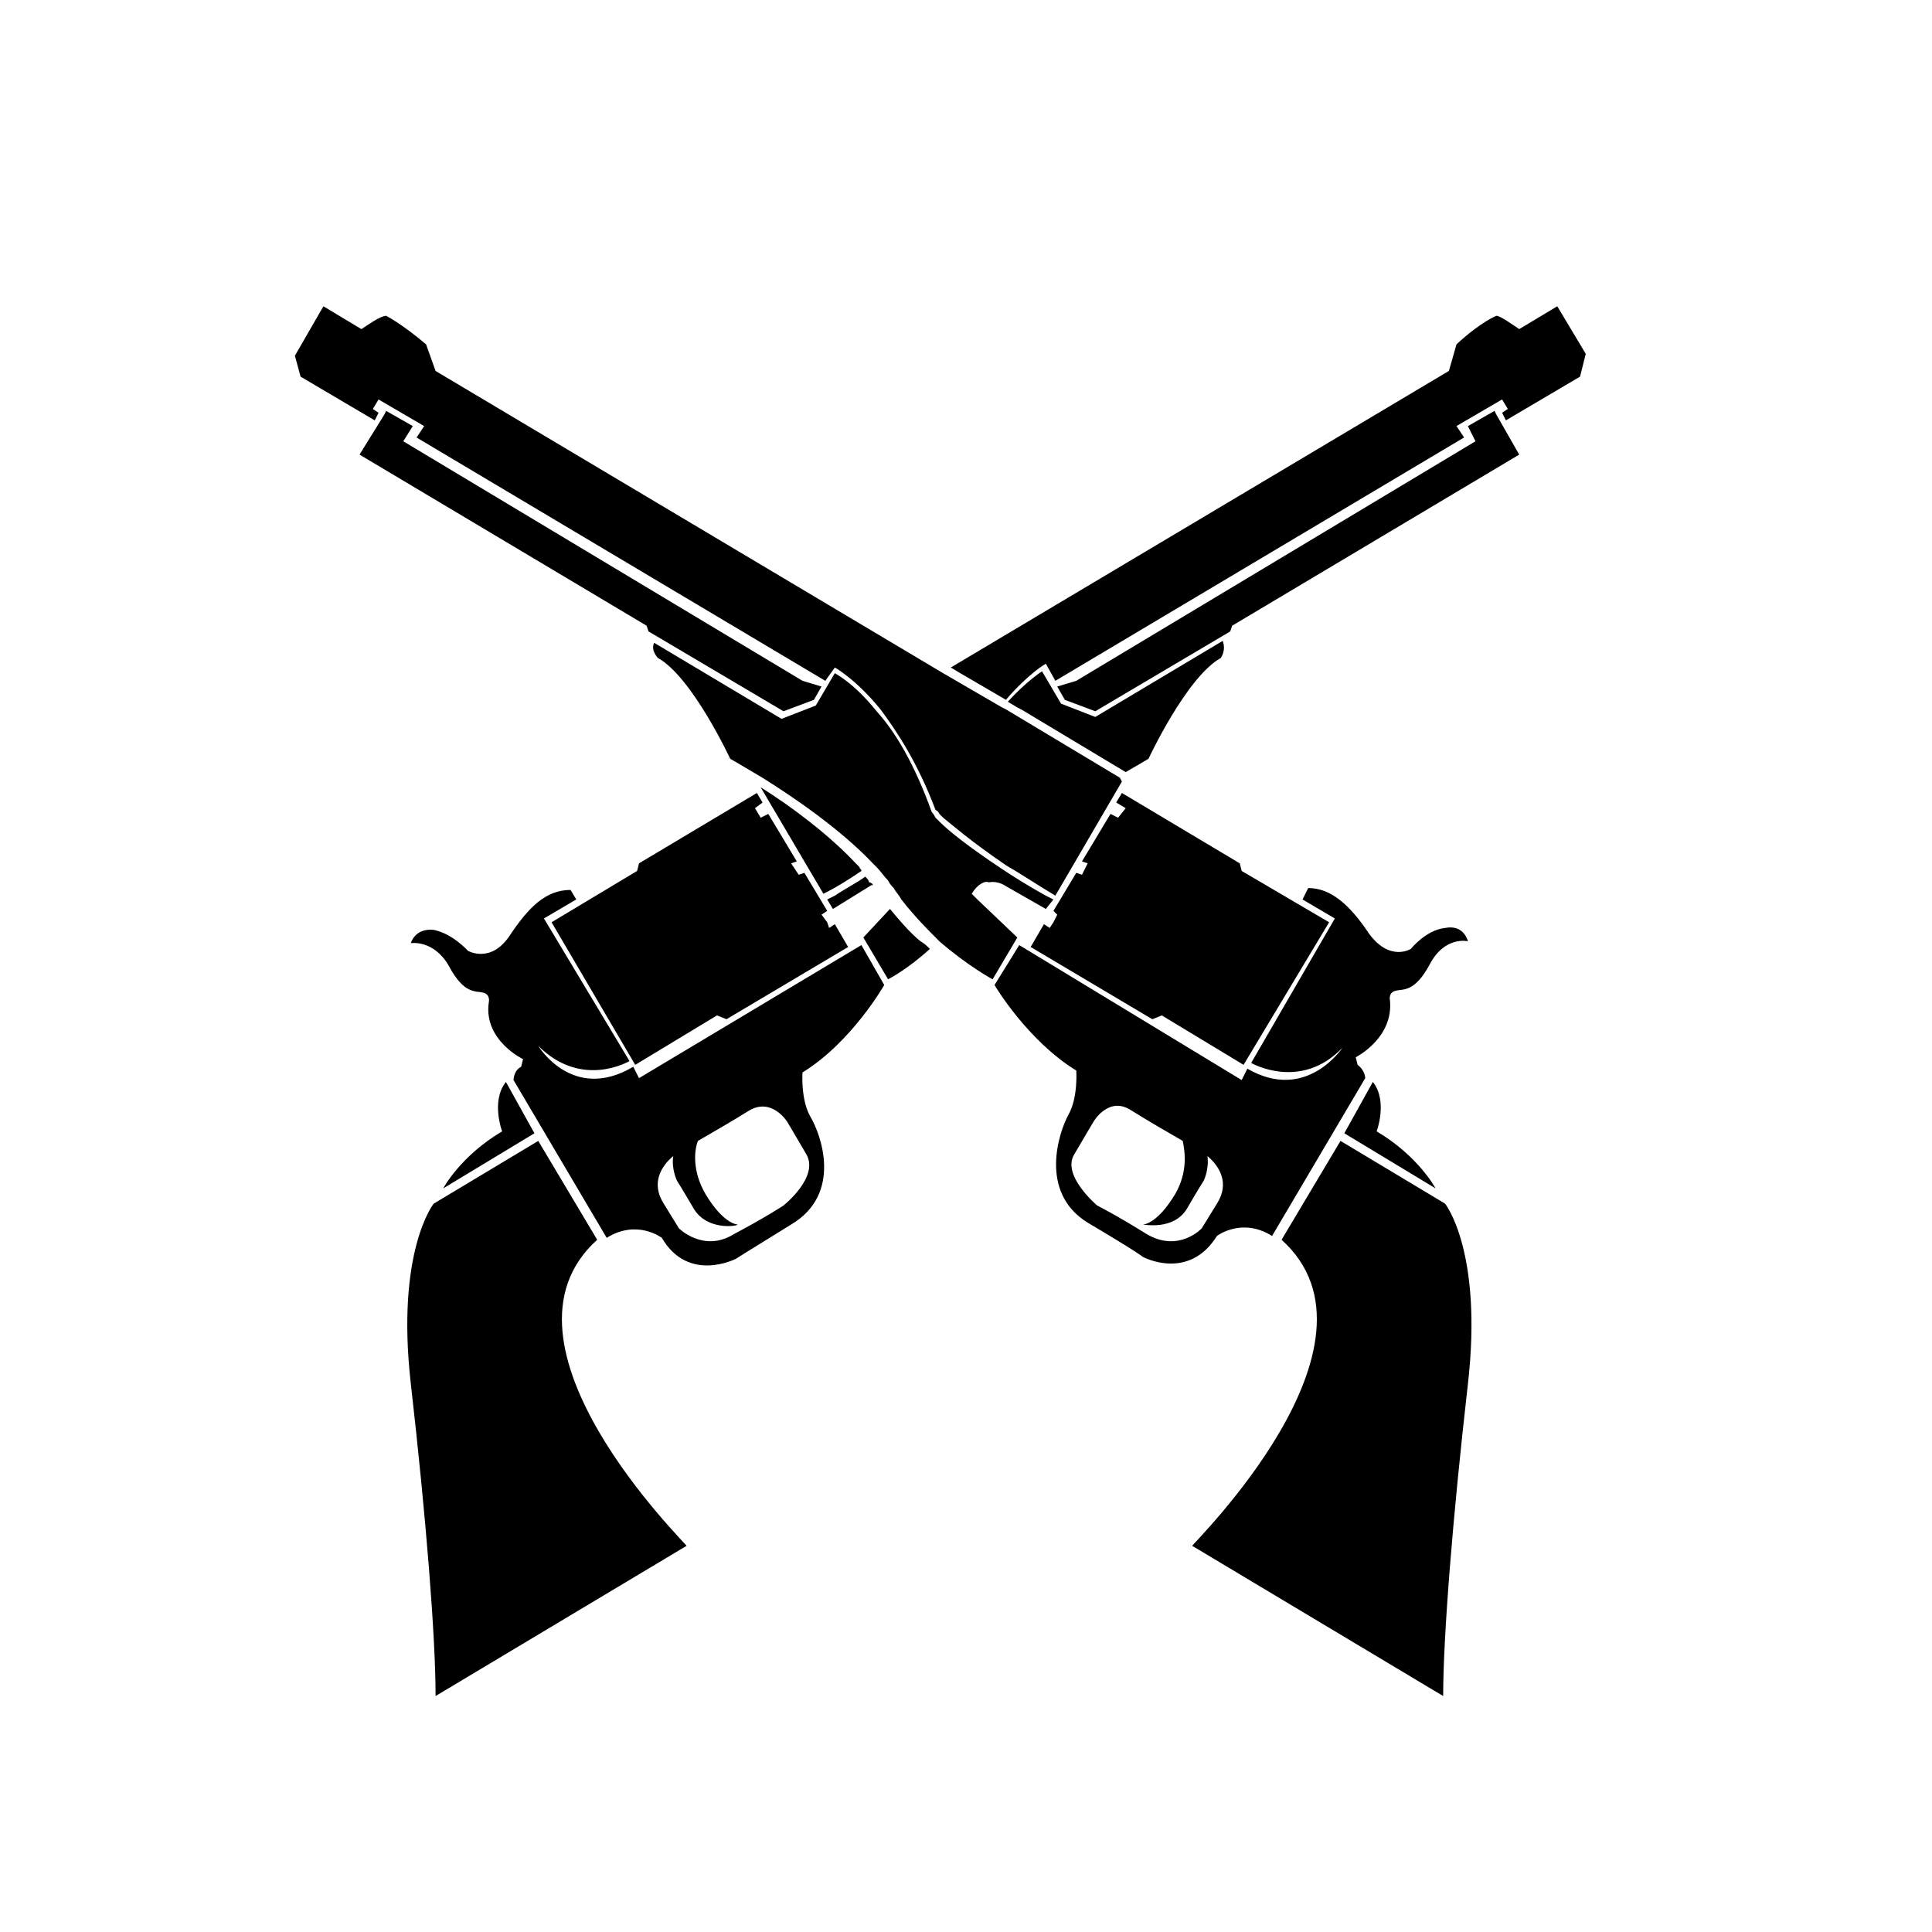 <?xml version="1.0" encoding="UTF-8"?>
<!-- Uploaded to: SVG Repo, www.svgrepo.com, Generator: SVG Repo Mixer Tools -->
<svg fill="#000000" width="800px" height="800px" version="1.1" viewBox="144 144 512 512" xmlns="http://www.w3.org/2000/svg">
 <g>
  <path d="m302.26 472.55-15.617-26.199-27.711 16.625s-10.078 12.594-6.047 47.863c4.031 35.266 6.551 67.008 6.551 82.625l66.504-39.801c0.504 0-54.41-53.402-23.68-81.113z"/>
  <path d="m285.63 444.33-24.184 14.609s4.535-8.566 15.617-15.113c0 0-3.023-8.062 1.008-13.098z"/>
  <path d="m313.34 429.72-1.512-3.023c-16.121 9.574-25.191-5.543-25.191-5.543 11.586 11.586 24.184 4.031 24.184 4.031l-22.672-37.785 8.566-5.039-1.512-2.516c-6.551 0-11.082 4.535-16.121 12.09-5.039 7.559-11.082 4.031-11.082 4.031s-4.031-4.535-9.07-5.543c-5.039-0.504-6.047 3.527-6.047 3.527s6.047-1.008 10.078 6.047c4.031 7.559 7.055 6.551 9.07 7.055 2.016 0.504 1.512 2.519 1.512 2.519-1.512 10.078 9.07 15.113 9.07 15.113l-0.504 2.016c-2.016 1.008-2.016 3.527-2.016 3.527l24.688 41.816c8.062-5.039 14.609 0 14.609 0 7.055 12.09 19.648 5.543 19.648 5.543s1.512-1.008 14.609-9.07c13.602-8.062 8.062-23.68 5.039-28.719-2.519-4.535-2.016-11.586-2.016-11.586 13.094-8.062 21.66-23.18 21.66-23.18l-6.047-10.578zm44.336 20.152c3.527 6.047-6.047 13.602-6.047 13.602s-4.535 3.023-13.098 7.559c-8.062 5.039-14.609-1.512-14.609-1.512l-4.031-6.551c-3.527-5.543-0.504-10.078 2.519-12.594-0.504 3.527 1.008 6.551 1.008 6.551s1.008 1.512 4.535 7.559c3.527 5.543 11.082 4.535 11.586 4.031-0.504 0-4.031-0.504-8.566-8.062-3.527-6.047-3.023-11.586-2.016-14.105 3.527-2.016 9.574-5.543 13.602-8.062 6.047-3.527 10.078 3.023 10.078 3.023s1.512 2.516 5.039 8.562z"/>
  <path d="m290.17 388.41 22.672-13.602 0.504-2.016 31.234-18.641 1.512 2.519-2.016 1.512 1.512 2.519 2.016-1.008 7.559 12.594-1.512 0.504 2.016 3.023 1.512-0.504 6.043 10.074-1.508 1.008 1.508 2.016 0.504 1.512 1.512-1.008 3.527 6.047-32.242 19.145-2.519-1.008-21.664 13.098z"/>
  <path d="m375.31 378.34c0 0.504-0.504 0.504 0 0l-10.582 6.547-1.512-2.519 2.016-1.008c3.023-2.016 6.047-3.527 8.062-5.039 0.504 0.504 1.008 1.008 1.008 1.512 0.504 0.004 1.008 0.508 1.008 0.508z"/>
  <path d="m390.43 395.46c-6.047 5.543-11.082 8.062-11.082 8.062l-6.551-11.082 7.055-7.562c2.519 3.023 5.039 6.047 8.062 8.566 1.004 0.504 2.012 1.512 2.516 2.016z"/>
  <path d="m467.51 318.38c-9.07 5.039-19.145 26.703-19.145 26.703s-2.519 1.512-6.047 3.527l-27.711-16.625-1.008-0.504-2.519-1.512c5.039-5.543 9.07-8.062 9.07-8.062l5.039 8.566 9.07 3.527 33.754-20.152c1.008 2.516-0.504 4.531-0.504 4.531z"/>
  <path d="m372.29 374.81c-3.023 2.016-6.047 4.031-10.078 6.047l-16.625-28.215c8.062 5.039 18.137 12.594 25.191 20.152l1.008 1.008c0 0.504 0.504 0.504 0.504 1.008z"/>
  <path d="m564.24 237.77-1.512 6.043-19.648 11.586-1.008-2.016 1.512-1.008-1.512-2.519-12.09 7.055 2.016 3.023-108.32 64.488-2.519-4.535s-4.535 2.519-10.578 9.574l-12.09-7.055-2.519-1.512 132-78.594 2.016-7.055c6.551-6.047 10.578-7.559 10.578-7.559 1.008 0 4.535 2.519 6.047 3.527l10.078-6.047z"/>
  <path d="m424.18 325.94 2.016 3.527 8.062 3.023 35.77-21.16 0.504-1.512 76.074-45.344-6.043-10.578-0.504-1.008-7.055 4.031 2.016 4.027-105.8 63.48z"/>
  <path d="m483.63 472.55 15.617-26.199 27.711 16.625s10.078 12.594 6.047 47.863c-4.031 35.266-6.551 67.008-6.551 82.625l-66.504-39.801c-0.504 0 54.41-53.402 23.68-81.113z"/>
  <path d="m500.26 444.33 24.184 14.609s-4.535-8.566-15.617-15.113c0 0 3.023-8.062-1.008-13.098z"/>
  <path d="m414.11 394.46-6.551 10.578s8.566 14.609 21.664 22.672c0 0 0.504 7.055-2.016 11.586-2.519 4.535-8.062 20.656 5.039 28.719 13.602 8.062 14.609 9.07 14.609 9.07s12.09 6.551 19.648-5.543c0 0 6.551-5.039 14.609 0l24.688-41.816s0-2.016-2.016-3.527l-0.504-2.016s10.078-5.039 9.07-15.113c0 0-0.504-2.016 1.512-2.519s5.039 0.504 9.07-7.055c4.031-7.559 10.078-6.047 10.078-6.047s-1.008-4.535-6.047-3.527c-5.039 0.504-9.07 5.543-9.07 5.543s-5.543 3.527-11.082-4.031c-5.039-7.559-10.078-12.09-16.121-12.09l-1.512 3.023 8.566 5.039-22.172 38.289s13.098 7.559 24.184-4.031c0 0-9.574 14.609-25.191 5.543l-1.512 3.023zm19.648 46.855s4.031-7.055 10.078-3.023c4.031 2.519 10.078 6.047 13.602 8.062 0.504 2.519 1.512 8.062-2.016 14.105-4.535 7.559-8.062 8.062-8.566 8.062 0.504 0 8.062 1.512 11.586-4.031 3.527-6.047 4.535-7.559 4.535-7.559s1.512-3.023 1.008-6.551c3.023 2.519 6.047 7.055 2.519 12.594l-4.031 6.551s-6.047 6.551-14.609 1.512c-8.062-5.039-13.098-7.559-13.098-7.559s-9.574-8.062-6.047-13.602c3.527-6.047 5.039-8.562 5.039-8.562z"/>
  <path d="m496.23 388.41-23.176-13.602-0.504-2.016-31.234-18.641-1.512 2.519 2.519 1.512-2.016 2.519-2.016-1.008-7.559 12.594 1.512 0.504-1.512 3.023-1.512-0.504-6.047 10.074 1.008 1.008-1.008 2.016-1.004 1.512-1.512-1.008-3.527 6.047 32.242 19.145 2.519-1.008 21.664 13.098z"/>
  <path d="m401.51 380.86 1.512 1.512 10.578 10.078-6.551 11.082s-6.551-3.527-14.105-10.078c-3.023-3.023-6.551-6.551-10.078-11.082-0.504-1.008-1.512-2.016-2.016-3.023-0.504-0.504-1.008-1.008-1.512-2.016-1.008-1.008-2.016-2.519-3.023-3.527l-1.008-1.008c-8.566-9.07-21.16-17.633-29.223-22.672-5.039-3.023-8.566-5.039-8.566-5.039s-10.078-21.664-19.145-26.703c0 0-2.016-2.016-1.008-4.031l33.754 20.152 9.07-3.527 5.039-8.566s5.039 2.519 11.082 10.078c5.039 5.543 10.078 14.105 14.609 26.703 0 0 0.504 0.504 1.008 1.512l1.008 1.008c2.519 2.519 7.559 6.551 16.625 12.594 3.023 2.016 7.055 4.535 11.586 7.055l2.016 1.008-2.004 2.519-10.578-6.047s-2.016-1.512-4.535-1.008c-1.012-0.5-3.027 0.508-4.535 3.027z"/>
  <path d="m441.31 351.13-17.633 30.23c-5.039-3.023-9.574-6.047-13.098-8.062-9.574-6.551-14.105-10.578-16.625-12.594-0.504-0.504-0.504-0.504-1.008-1.008-0.504-1.008-1.008-1.008-1.008-1.008-4.535-12.09-10.078-20.656-14.609-26.703-6.551-8.062-12.09-11.082-12.09-11.082l-2.527 3.523-108.32-64.484 2.016-3.023-12.09-7.055-1.512 2.519 1.512 1.008-1.008 2.016-19.652-11.59-1.512-5.543 7.559-13.098 10.078 6.047c1.512-1.008 5.039-3.527 6.551-3.527 0 0 4.031 2.016 10.578 7.559l2.519 7.055 134.52 80.105 15.617 9.07 1.008 0.504 30.23 18.137z"/>
  <path d="m361.71 325.94-2.016 3.527-8.062 3.023-35.77-21.16-0.504-1.512-76.074-45.344 6.547-10.578 0.504-1.008 7.055 4.031-2.519 4.027 105.8 63.48z"/>
 </g>
</svg>